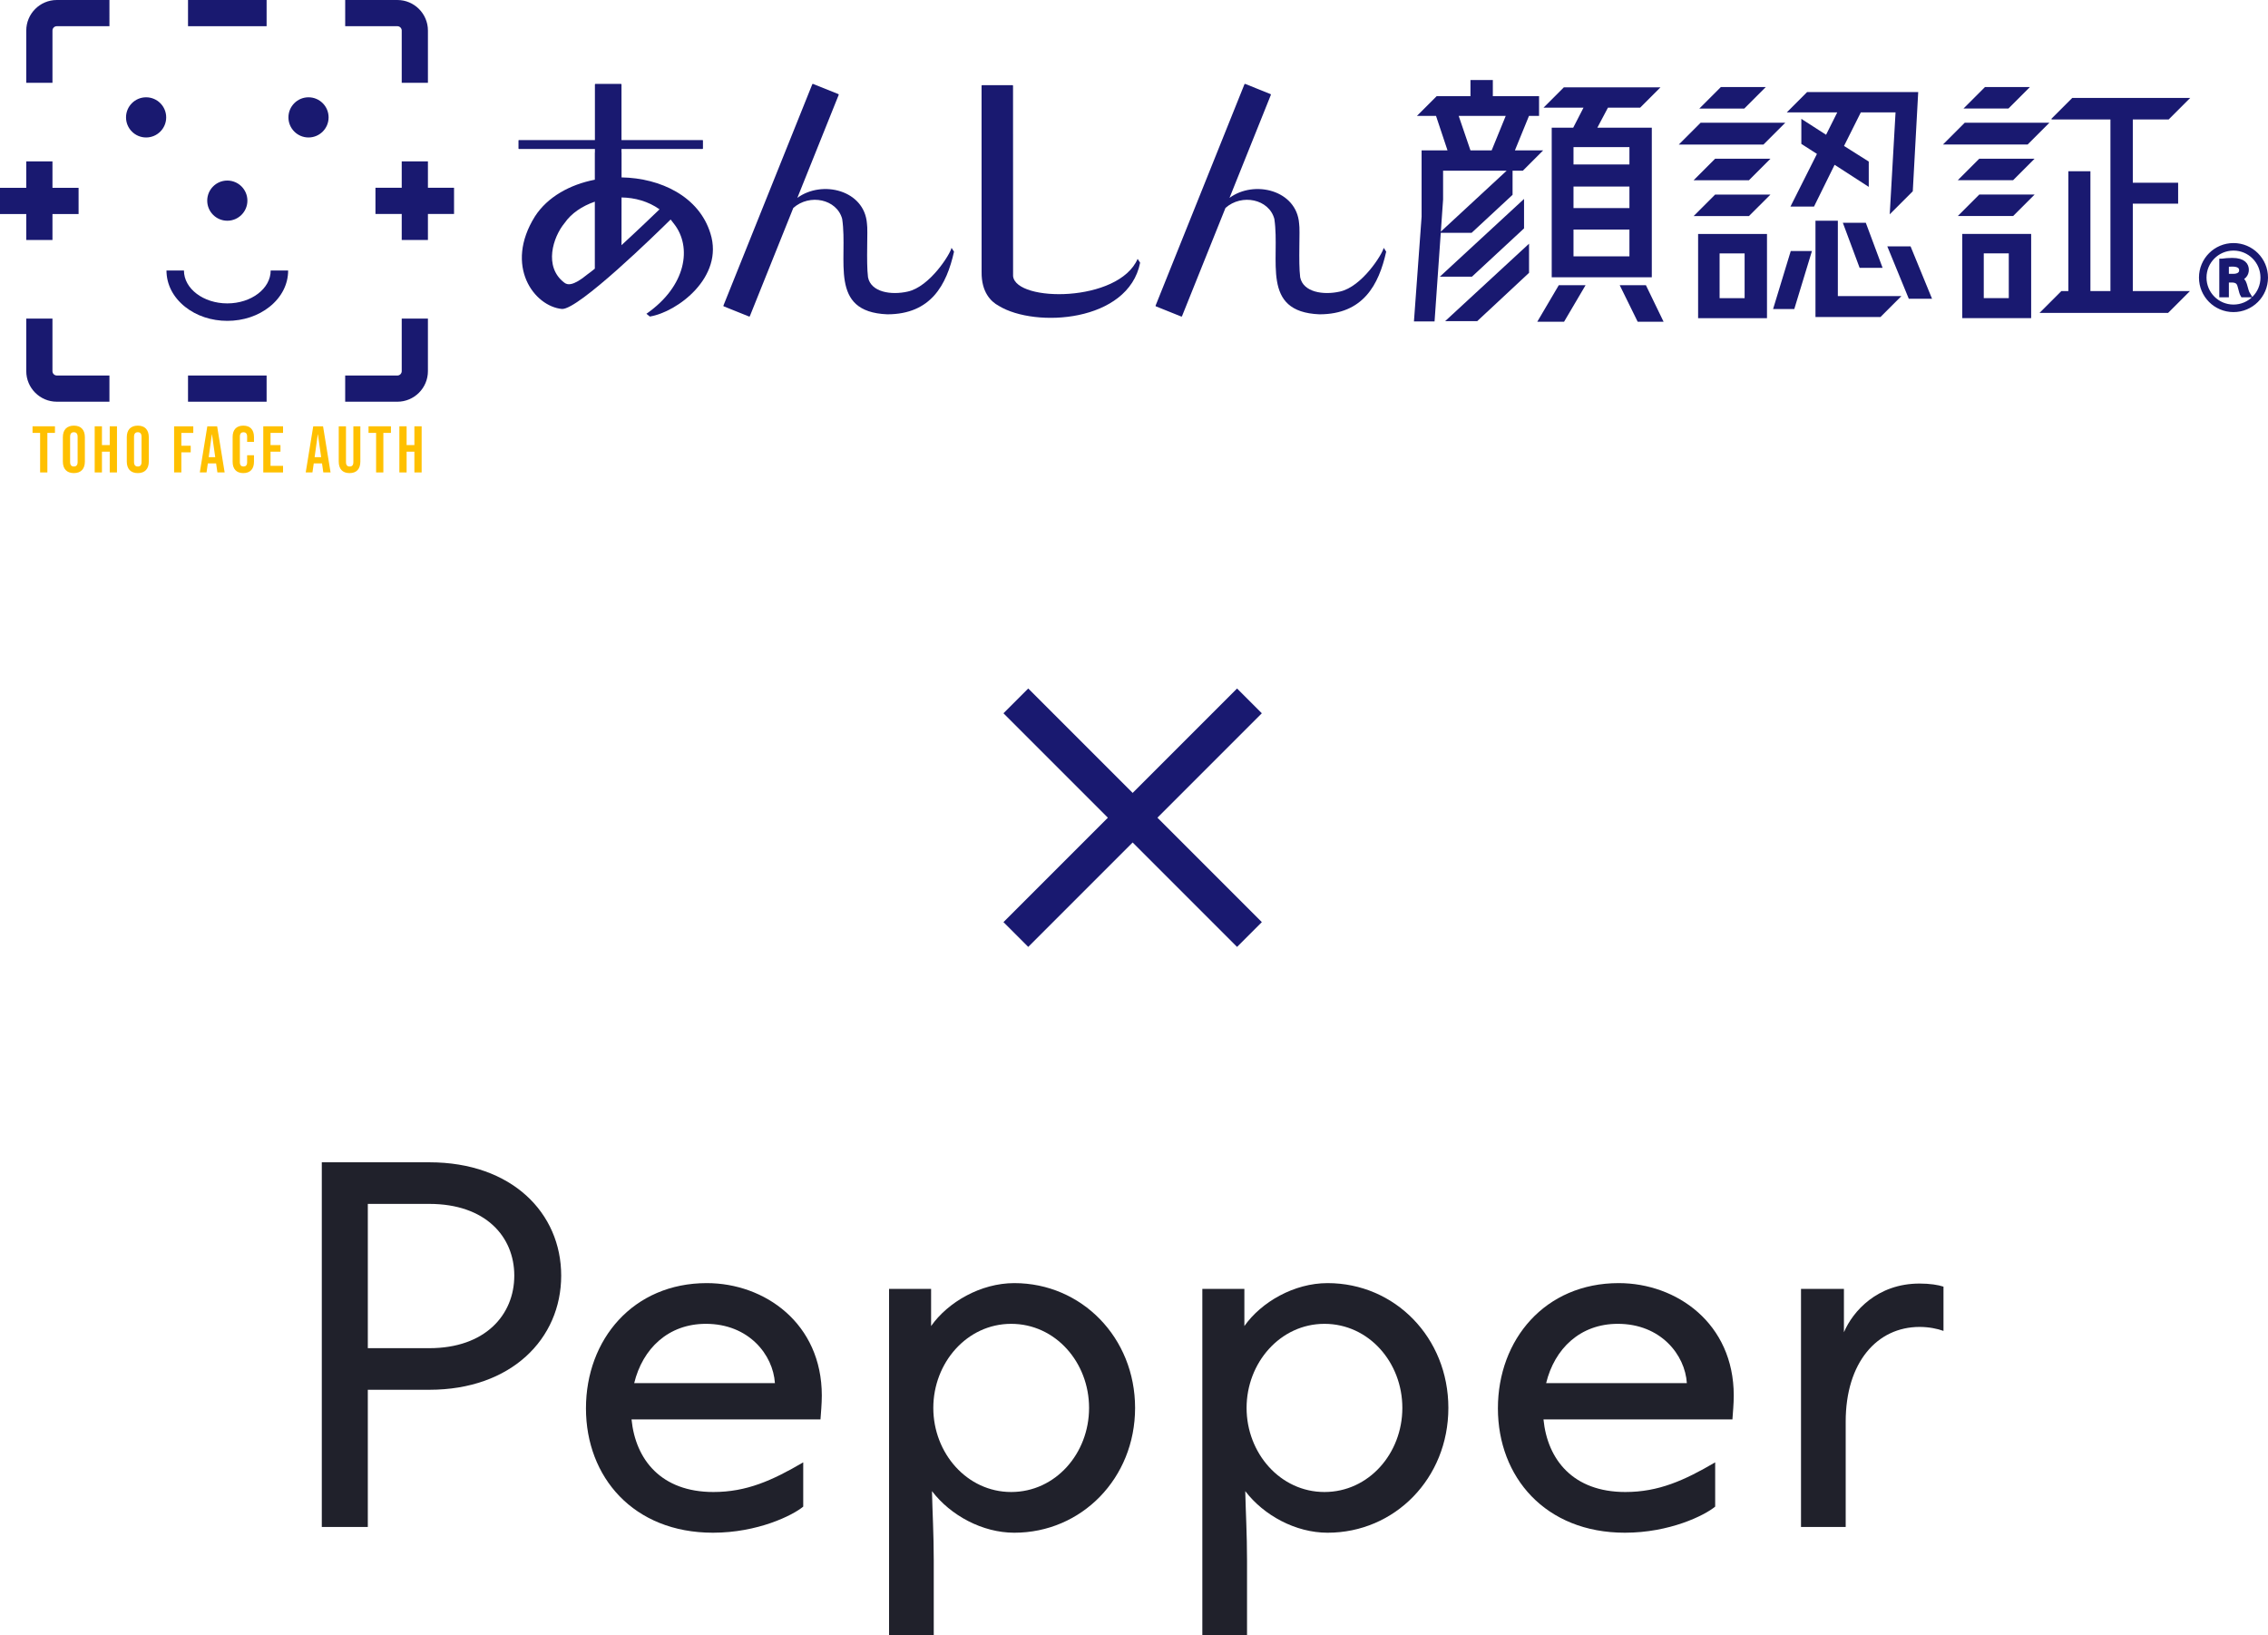 <?xml version="1.0" encoding="UTF-8"?><svg id="_レイヤー_2" xmlns="http://www.w3.org/2000/svg" width="388.364" height="280" viewBox="0 0 388.364 280"><defs><style>.cls-1{stroke-width:.926px;}.cls-1,.cls-2{stroke:#191970;stroke-miterlimit:10;}.cls-1,.cls-3{fill:#191970;}.cls-4{fill:#ffc000;}.cls-5{fill:#20212b;}.cls-2{fill:none;stroke-width:6px;}</style></defs><g id="logo"><g id="mv_logo_pepper_pc"><g id="mv_logo_pepper_pc-2"><g id="Pepper_カーニング後_"><path class="cls-5" d="M55.104,261.436v-62.436h18.413c14.169,0,22.58,8.714,22.58,19.398,0,10.835-8.562,19.549-22.58,19.549h-10.533v23.489h-7.88Zm7.88-30.611h10.533c9.547,0,14.548-5.683,14.548-12.427,0-6.668-4.925-12.275-14.548-12.275h-10.533v24.702Z"/><path class="cls-5" d="M140.497,243.023h-32.355c.682,6.896,5.077,12.427,14.018,12.427,5.683,0,10.077-1.97,15.382-5.077v7.578c-1.819,1.515-7.804,4.47-15.458,4.47-13.639,0-21.746-9.547-21.746-21.292,0-11.82,8.107-21.443,20.686-21.443,9.926,0,19.7,6.895,19.7,19.246,0,1.44-.151,2.955-.227,4.091Zm-7.804-6.213c-.303-4.849-4.47-10.154-11.82-10.154-6.441,0-10.835,4.243-12.275,10.154h24.096Z"/><path class="cls-5" d="M152.239,280v-59.329h7.198v6.365c2.88-4.092,8.486-7.35,14.245-7.35,11.517,0,20.686,9.319,20.686,21.368s-9.169,21.367-20.686,21.367c-5.456,0-10.911-2.955-14.094-7.122,.076,3.561,.304,7.35,.304,11.897v12.805h-7.653Zm34.249-38.946c0-7.804-5.759-14.397-13.336-14.397s-13.336,6.668-13.336,14.397,5.759,14.396,13.336,14.396,13.336-6.592,13.336-14.396Z"/><path class="cls-5" d="M205.884,280v-59.329h7.198v6.365c2.88-4.092,8.486-7.35,14.245-7.35,11.517,0,20.686,9.319,20.686,21.368s-9.169,21.367-20.686,21.367c-5.456,0-10.911-2.955-14.094-7.122,.076,3.561,.304,7.35,.304,11.897v12.805h-7.653Zm34.249-38.946c0-7.804-5.759-14.397-13.336-14.397s-13.336,6.668-13.336,14.397,5.759,14.396,13.336,14.396,13.336-6.592,13.336-14.396Z"/><path class="cls-5" d="M296.655,243.023h-32.355c.682,6.896,5.077,12.427,14.018,12.427,5.683,0,10.077-1.97,15.382-5.077v7.578c-1.819,1.515-7.804,4.47-15.458,4.47-13.639,0-21.746-9.547-21.746-21.292,0-11.82,8.107-21.443,20.685-21.443,9.926,0,19.7,6.895,19.7,19.246,0,1.44-.151,2.955-.227,4.091Zm-7.804-6.213c-.304-4.849-4.471-10.154-11.821-10.154-6.44,0-10.835,4.243-12.275,10.154h24.096Z"/><path class="cls-5" d="M308.398,261.436v-40.766h7.35v7.426c1.515-3.561,5.683-8.335,12.957-8.335,1.743,0,3.182,.227,4.091,.53v7.577c-1.061-.379-2.501-.681-4.091-.681-7.274,0-12.655,6.062-12.655,16.215v18.034h-7.653Z"/></g><g id="logo-2"><g><g><path class="cls-3" d="M264.305,18.435h6.849l-1.764,3.428h-3.68v25.607h17.138V21.863h-9.325l1.815-3.428h5.515l3.478-3.478h-16.548l-3.478,3.478Zm14.713,25.455h-9.577v-4.587h9.577v4.587Zm0-8.267h-9.577v-3.68h9.577v3.68Zm0-10.434v2.974h-9.577v-2.974h9.577Z"/><polygon class="cls-3" points="252.957 54.98 261.828 46.714 261.828 41.723 247.463 54.98 252.957 54.98"/><polygon class="cls-3" points="263.24 55.081 267.827 55.081 271.507 48.831 266.92 48.831 263.24 55.081"/><path class="cls-3" d="M251.999,39.858l7.007-6.502v-4.133h1.763l3.478-3.478h-4.838l2.408-5.898h1.725v-3.377h-7.914v-2.772h-3.831v2.772h-5.793l-3.377,3.377h3.273l1.966,5.898h-4.436v11.342l-1.311,17.945h3.529l1.063-15.172h5.288Zm-2.217-20.012h8.052l-2.408,5.898h-3.631l-2.014-5.898Zm-2.673,9.376h10.888l-11.273,10.432,.385-5.492v-4.94Z"/><polygon class="cls-3" points="277.354 48.831 280.429 55.081 284.864 55.081 281.84 48.831 277.354 48.831"/><polygon class="cls-3" points="260.972 39.102 260.972 34.061 246.555 47.369 252.05 47.369 260.972 39.102"/></g><g><polygon class="cls-3" points="290.989 18.586 298.683 18.586 302.362 14.907 294.668 14.907 290.989 18.586"/><polygon class="cls-3" points="301.97 24.748 305.7 21.018 291.203 21.018 287.473 24.748 301.97 24.748"/><polygon class="cls-3" points="293.689 27.179 290.009 30.859 299.484 30.859 303.164 27.179 293.689 27.179"/><polygon class="cls-3" points="293.689 33.315 290.009 36.995 299.484 36.995 303.164 33.315 293.689 33.315"/><polygon class="cls-3" points="325.587 50.696 314.706 50.696 314.706 37.791 310.875 37.791 310.875 54.274 322.008 54.274 325.587 50.696"/><polygon class="cls-3" points="315.563 38.144 318.436 45.857 322.368 45.857 319.495 38.144 315.563 38.144"/><polygon class="cls-3" points="323.174 42.177 326.854 51.149 330.836 51.149 327.156 42.177 323.174 42.177"/><polygon class="cls-3" points="303.616 52.914 307.246 52.914 310.27 42.983 306.641 42.983 303.616 52.914"/><path class="cls-3" d="M290.778,54.476h11.795v-14.416h-11.795v14.416Zm3.68-11.089h4.285v7.662h-4.285v-7.662Z"/><polygon class="cls-3" points="309.439 15.764 305.961 19.242 314.605 19.242 312.69 23.073 308.455 20.351 308.455 24.635 311.127 26.349 306.59 35.372 310.623 35.372 314.151 28.214 319.999 31.995 319.999 27.66 315.764 24.988 318.638 19.242 324.586 19.242 323.591 36.694 327.537 32.749 328.467 15.764 309.439 15.764"/></g><g><polygon class="cls-3" points="374.992 49.839 365.214 49.839 365.214 34.868 372.977 34.868 372.977 31.289 365.214 31.289 365.214 20.452 371.358 20.452 375.038 16.772 354.837 16.772 351.302 20.307 351.302 20.452 361.383 20.452 361.383 49.839 357.956 49.839 357.956 29.323 354.175 29.323 354.175 49.839 352.974 49.839 349.244 53.569 371.262 53.569 374.992 49.839"/><g><polygon class="cls-3" points="336.224 18.579 343.918 18.579 347.598 14.899 339.903 14.899 336.224 18.579"/><polygon class="cls-3" points="347.205 24.74 350.935 21.01 336.438 21.01 332.708 24.74 347.205 24.74"/><polygon class="cls-3" points="338.924 27.171 335.244 30.851 344.719 30.851 348.399 27.171 338.924 27.171"/><polygon class="cls-3" points="338.924 33.308 335.244 36.987 344.719 36.987 348.399 33.308 338.924 33.308"/><path class="cls-3" d="M336.013,54.468h11.795v-14.416h-11.795v14.416Zm3.68-11.089h4.285v7.662h-4.285v-7.662Z"/></g></g><path class="cls-3" d="M121.654,39.977c-1.934-6.336-8.528-9.485-15.221-9.606l.003-4.25h-.014v-.614h13.868c.045,0,.081-.036,.081-.081v-1.364c0-.045-.036-.081-.081-.081h-13.868V14.46c0-.056-.045-.101-.101-.101h-4.35c-.056,0-.101,.045-.101,.101v9.522h-13.005c-.045,0-.081,.036-.081,.081v1.364c0,.045,.036,.081,.081,.081h13.005v.614h-.014v4.646c-4.25,.827-8.093,2.934-10.251,6.278-5.326,8.508-.112,15.416,4.629,15.854,2.826,.129,16.23-12.977,18.601-15.318,.202,.238,.398,.484,.584,.747,3.108,3.95,2.127,10.632-4.727,15.394l.583,.474c4.748-.782,12.727-6.771,10.379-14.22Zm-8.716-4.139c-1.07,1.032-3.801,3.65-6.514,6.139l.006-8.172c2.282,.035,4.577,.662,6.508,2.033Zm-16.354,12.52c-3.502-2.701-1.903-7.769,.094-10.171,1.124-1.639,2.999-2.915,5.178-3.659v11.471c-.49,.401-.924,.738-1.271,.98-2.496,2.06-3.459,1.837-4.001,1.378Z"/><path class="cls-3" d="M162.935,42.432c-.189,1.019-3.695,6.66-7.506,7.491-2.83,.641-6.281,.114-6.794-2.45-.333-2.632,.016-8.022-.181-9.188-.42-5.735-7.674-7.519-11.921-4.405l7.083-17.639c.021-.052-.004-.111-.056-.132l-4.335-1.741c-.052-.021-.111,.004-.132,.056l-15.216,37.895c-.021,.052,.004,.111,.056,.132l4.335,1.741c.052,.021,.111-.004,.132-.056l7.441-18.532c2.802-2.495,7.465-1.511,8.371,1.876,1.044,7.033-2.413,15.914,7.713,16.334,7.484,0,10.168-5.035,11.438-10.726l-.428-.655Z"/><path class="cls-3" d="M194.803,44.321c-3.253,7.513-20.842,7.446-21.326,2.955l-.008-31.543h0v-1.051c0-.056-.046-.102-.102-.102h-5.185c-.056,0-.102,.046-.102,.102v1.051h0s.008,30.852,.008,30.852c-.04,3.408,1.562,5.044,2.942,5.783,6.263,3.824,22.179,2.805,24.203-7.387l-.431-.66Z"/><path class="cls-3" d="M236.938,42.432c-.189,1.019-3.695,6.66-7.506,7.491-2.83,.641-6.281,.114-6.794-2.45-.333-2.632,.016-8.022-.181-9.188-.42-5.735-7.674-7.519-11.921-4.405l7.083-17.639c.021-.052-.004-.111-.056-.132l-4.335-1.741c-.052-.021-.111,.004-.132,.056l-15.216,37.895c-.021,.052,.004,.111,.056,.132l4.335,1.741c.052,.021,.111-.004,.132-.056l7.441-18.532c2.802-2.495,7.465-1.511,8.371,1.876,1.044,7.033-2.413,15.914,7.713,16.334,7.484,0,10.168-5.035,11.438-10.726l-.428-.655Z"/><path class="cls-1" d="M382.454,52.971c-3.01,0-5.446-2.436-5.446-5.446s2.436-5.446,5.446-5.446,5.446,2.436,5.446,5.446c0,3.034-2.46,5.446-5.446,5.446Zm-5.083-5.446c0,2.811,2.272,5.083,5.083,5.083s5.083-2.272,5.083-5.083-2.272-5.083-5.083-5.083c-2.835,0-5.083,2.296-5.083,5.083Zm3.116-2.776c.492-.07,1.16-.129,1.745-.129,1.979,0,2.389,.867,2.389,1.581,0,.75-.504,1.347-1.347,1.464v.035c.55,.117,.89,.562,1.019,1.031,.234,.879,.398,1.429,.574,1.71h-.797c-.094-.152-.223-.539-.445-1.429-.176-.714-.504-1.031-1.289-1.101h-1.136v2.53h-.714v-5.692Zm.714,2.6h1.218c.96,0,1.464-.433,1.464-1.066,0-.738-.586-1.101-1.628-1.101-.527,0-.843,.035-1.054,.082v2.085Z"/></g><g><g><g><rect class="cls-3" x="32.196" y="64.292" width="13.457" height="4.486"/><rect class="cls-3" x="4.498" y="27.632" width="4.486" height="13.457"/><rect class="cls-3" x="32.196" width="13.457" height="4.486"/><rect class="cls-3" x="68.79" y="27.63" width="4.486" height="13.457"/><path class="cls-3" d="M59.109,4.486h8.934c.412,0,.748,.335,.748,.748V14.174h4.486V5.233c0-2.886-2.348-5.233-5.233-5.233h-8.934V4.486Z"/><path class="cls-3" d="M8.984,14.176V5.233c0-.412,.335-.748,.748-.748h9.008V0H9.731c-2.886,0-5.233,2.348-5.233,5.233V14.176h4.486Z"/><path class="cls-3" d="M68.79,54.544v9.001c0,.412-.335,.748-.748,.748h-8.934v4.486h8.934c2.886,0,5.233-2.348,5.233-5.233v-9.001h-4.486Z"/><path class="cls-3" d="M18.74,64.292H9.731c-.412,0-.748-.335-.748-.748v-8.999H4.498v8.999c0,2.886,2.348,5.233,5.233,5.233h9.008v-4.486Z"/></g><rect class="cls-3" x="64.292" y="32.146" width="13.457" height="4.486"/><rect class="cls-3" y="32.159" width="13.457" height="4.486"/><g><circle class="cls-3" cx="25.019" cy="20.098" r="3.439"/><circle class="cls-3" cx="52.829" cy="20.098" r="3.439"/></g><circle class="cls-3" cx="38.924" cy="34.352" r="3.439"/><path class="cls-3" d="M38.924,54.935c-2.721,0-5.292-.857-7.241-2.414-2.047-1.636-3.175-3.84-3.175-6.208h2.99c0,3.105,3.331,5.632,7.426,5.632s7.426-2.526,7.426-5.632h2.99c0,2.368-1.128,4.572-3.175,6.208-1.949,1.557-4.521,2.414-7.241,2.414Z"/></g><g><path class="cls-4" d="M6.871,74.116h-1.298v-1.129h3.837v1.129h-1.298v6.771h-1.242v-6.771Z"/><path class="cls-4" d="M10.764,79.014v-4.153c0-1.264,.666-1.986,1.885-1.986s1.885,.722,1.885,1.986v4.153c0,1.264-.666,1.986-1.885,1.986s-1.885-.722-1.885-1.986Zm2.528,.079v-4.311c0-.564-.248-.779-.643-.779s-.643,.214-.643,.779v4.311c0,.564,.248,.779,.643,.779s.643-.214,.643-.779Z"/><path class="cls-4" d="M16.215,72.987h1.242v3.216h1.332v-3.216h1.242v7.9h-1.242v-3.555h-1.332v3.555h-1.242v-7.9Z"/><path class="cls-4" d="M21.711,79.014v-4.153c0-1.264,.666-1.986,1.885-1.986s1.885,.722,1.885,1.986v4.153c0,1.264-.666,1.986-1.885,1.986s-1.885-.722-1.885-1.986Zm2.528,.079v-4.311c0-.564-.248-.779-.643-.779s-.643,.214-.643,.779v4.311c0,.564,.248,.779,.643,.779s.643-.214,.643-.779Z"/><path class="cls-4" d="M29.814,72.987h3.284v1.129h-2.043v2.201h1.602v1.129h-1.602v3.442h-1.242v-7.9Z"/><path class="cls-4" d="M35.501,72.987h1.682l1.286,7.9h-1.241l-.226-1.569v.023h-1.411l-.226,1.546h-1.151l1.287-7.9Zm1.354,5.282l-.553-3.905h-.022l-.542,3.905h1.117Z"/><path class="cls-4" d="M39.835,79.059v-4.243c0-1.219,.632-1.941,1.828-1.941s1.828,.722,1.828,1.941v.835h-1.174v-.914c0-.519-.248-.734-.621-.734s-.621,.214-.621,.734v4.413c0,.519,.248,.722,.621,.722s.621-.203,.621-.722v-1.208h1.174v1.117c0,1.219-.632,1.941-1.828,1.941s-1.828-.722-1.828-1.941Z"/><path class="cls-4" d="M45.083,72.987h3.386v1.129h-2.144v2.088h1.704v1.129h-1.704v2.426h2.144v1.129h-3.386v-7.9Z"/><path class="cls-4" d="M53.637,72.987h1.682l1.286,7.9h-1.241l-.226-1.569v.023h-1.411l-.226,1.546h-1.151l1.287-7.9Zm1.354,5.282l-.553-3.905h-.022l-.542,3.905h1.117Z"/><path class="cls-4" d="M58.004,79.014v-6.026h1.242v6.117c0,.564,.237,.767,.632,.767s.632-.203,.632-.767v-6.117h1.196v6.026c0,1.264-.632,1.986-1.851,1.986s-1.851-.722-1.851-1.986Z"/><path class="cls-4" d="M64.403,74.116h-1.298v-1.129h3.837v1.129h-1.298v6.771h-1.241v-6.771Z"/><path class="cls-4" d="M68.386,72.987h1.241v3.216h1.332v-3.216h1.241v7.9h-1.241v-3.555h-1.332v3.555h-1.241v-7.9Z"/></g></g></g><g id="X"><line class="cls-2" x1="173.95" y1="120" x2="213.95" y2="160"/><line class="cls-2" x1="213.95" y1="120" x2="173.95" y2="160"/></g></g></g></g></svg>